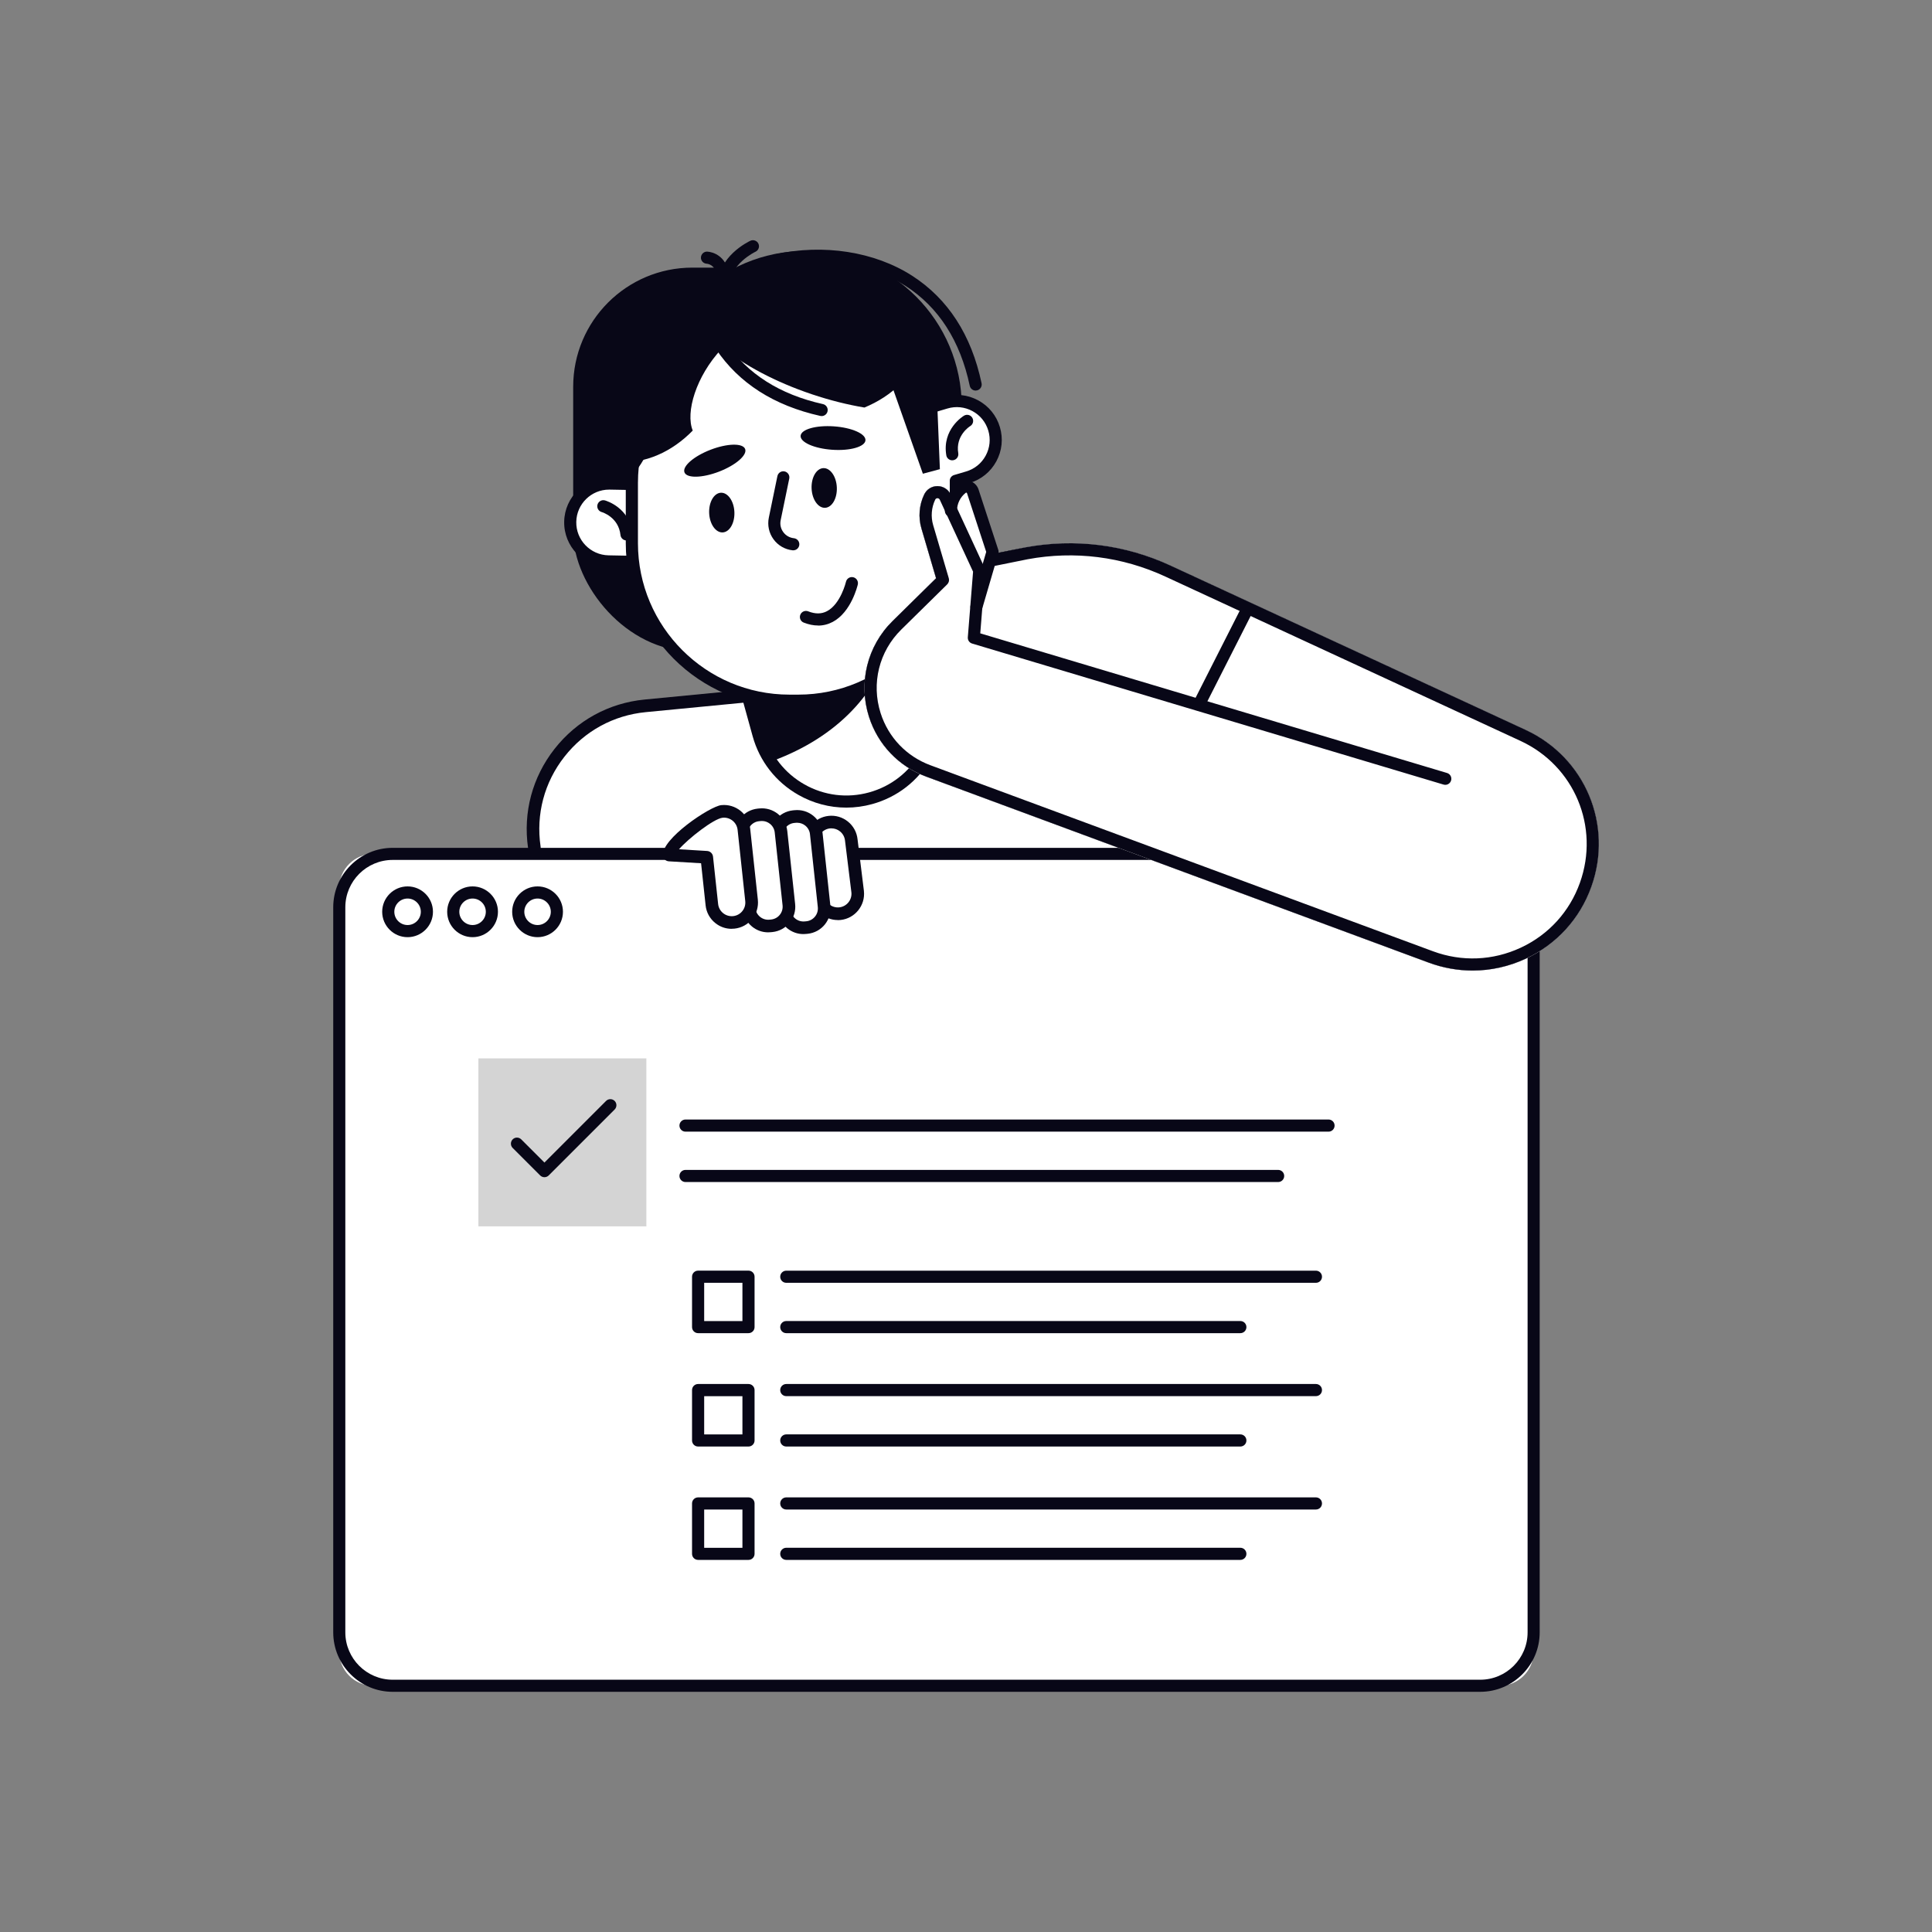 <?xml version="1.0" encoding="UTF-8"?>
<svg id="Layer_1" data-name="Layer 1" xmlns="http://www.w3.org/2000/svg" viewBox="0 0 500 500">
  <rect x="0" y="0" width="500" height="500" fill="#808080" stroke="none"/>
  <defs>
    <style>
      .cls-1 {
        fill: #d4d4d4;
      }

      .cls-1, .cls-2, .cls-3 {
        stroke-width: 0px;
      }

      .cls-2 {
        fill: #080717;
      }

      .cls-3 {
        fill: #fff;
      }
    </style>
  </defs>
  <g>
    <path class="cls-3" d="M138.29,219.29h0c-2.65-18.16,10.43-34.85,28.7-36.62l153.45-14.83v69.52h-181.32l-.83-18.08Z"/>
    <path class="cls-2" d="M320.44,239h-181.32c-.87,0-1.59-.69-1.63-1.56l-.83-18c-1.32-9.2,1.11-18.3,6.85-25.62,5.76-7.34,14.04-11.88,23.32-12.78l153.45-14.83c.46-.05.91.11,1.26.42.34.31.54.75.54,1.21v69.52c0,.9-.73,1.63-1.63,1.63ZM140.68,235.73h178.12v-66.09l-151.66,14.66c-8.39.81-15.87,4.91-21.07,11.54-5.2,6.63-7.39,14.87-6.17,23.21,0,.05.01.11.02.16l.76,16.52Z"/>
  </g>
  <g>
    <g>
      <path class="cls-3" d="M96.62,220.98h291.46c4.87,0,8.82,3.95,8.82,8.82v197.66c0,4.87-3.95,8.82-8.82,8.82H96.62c-4.87,0-8.82-3.95-8.82-8.82v-197.66c0-4.87,3.95-8.82,8.82-8.82Z"/>
      <path class="cls-2" d="M383.08,437.84H101.63c-8.49,0-15.39-6.91-15.39-15.39v-187.64c0-8.49,6.91-15.39,15.39-15.39h281.45c8.49,0,15.39,6.91,15.39,15.39v187.64c0,8.49-6.91,15.39-15.39,15.39ZM101.63,222.55c-6.76,0-12.26,5.5-12.26,12.26v187.64c0,6.76,5.5,12.26,12.26,12.26h281.45c6.76,0,12.26-5.5,12.26-12.26v-187.64c0-6.76-5.5-12.26-12.26-12.26H101.63Z"/>
    </g>
    <path class="cls-2" d="M105.48,242.54c-3.62,0-6.57-2.95-6.57-6.57s2.95-6.57,6.57-6.57,6.57,2.95,6.57,6.57-2.95,6.57-6.57,6.57ZM105.48,232.54c-1.89,0-3.43,1.54-3.43,3.43s1.54,3.43,3.43,3.43,3.43-1.54,3.43-3.43-1.54-3.43-3.43-3.43Z"/>
    <path class="cls-2" d="M122.3,242.54c-3.62,0-6.57-2.95-6.57-6.57s2.95-6.57,6.57-6.57,6.57,2.95,6.57,6.57-2.95,6.57-6.57,6.57ZM122.3,232.54c-1.89,0-3.43,1.54-3.43,3.43s1.54,3.43,3.43,3.43,3.43-1.54,3.43-3.43-1.54-3.43-3.43-3.43Z"/>
    <path class="cls-2" d="M139.12,242.54c-3.62,0-6.57-2.95-6.57-6.57s2.95-6.57,6.57-6.57,6.57,2.95,6.57,6.57-2.95,6.57-6.57,6.57ZM139.12,232.54c-1.89,0-3.43,1.54-3.43,3.43s1.54,3.43,3.43,3.43,3.43-1.54,3.43-3.43-1.54-3.43-3.43-3.43Z"/>
  </g>
  <g>
    <path class="cls-3" d="M225.33,206.58h0c12.57-3.47,19.94-16.48,16.47-29.05l-6.73-24.34-45.52,12.58,6.73,24.34c3.47,12.57,16.48,19.94,29.05,16.47Z"/>
    <path class="cls-2" d="M219.01,209.01c-4.3,0-8.54-1.11-12.38-3.29-5.85-3.32-10.06-8.72-11.85-15.2l-6.73-24.34c-.23-.84.26-1.7,1.09-1.93l45.52-12.58c.4-.11.83-.06,1.19.15.36.21.63.55.74.95l6.73,24.34c1.79,6.48.95,13.28-2.37,19.13-3.32,5.85-8.72,10.06-15.2,11.85h0c-2.23.62-4.5.92-6.75.92ZM191.49,166.86l6.31,22.83c1.57,5.68,5.25,10.4,10.38,13.31,5.12,2.9,11.07,3.64,16.75,2.07h0c5.68-1.57,10.4-5.25,13.31-10.38,2.9-5.12,3.64-11.07,2.07-16.74l-6.31-22.83-42.5,11.74Z"/>
  </g>
  <path class="cls-2" d="M198.33,197.5l-8.77-31.74,28.91-7.99,12.23,8.3c-3.83,14.14-15.15,25.58-32.38,31.43Z"/>
  <rect class="cls-2" x="148.34" y="69.26" width="96.72" height="99.3" rx="30.84" ry="30.84"/>
  <path class="cls-2" d="M208.54,153.91h0c-22.29,0-40.36-18.07-40.36-40.36v-8.26c0-22.29,18.07-40.36,40.36-40.36h0c22.29,0,40.36,18.07,40.36,40.36v8.26c0,22.29-18.07,40.36-40.36,40.36Z"/>
  <path class="cls-2" d="M252.5,101.08c-.73,0-1.38-.51-1.53-1.24-2.47-11.64-8.05-20.33-16.59-25.83-9.02-5.81-21.4-7.72-33.1-5.13-.84.19-1.68-.35-1.87-1.19-.19-.85.35-1.68,1.19-1.87,12.5-2.77,25.76-.7,35.47,5.55,9.27,5.97,15.32,15.32,17.96,27.81.18.85-.36,1.68-1.21,1.86-.11.02-.22.03-.33.03Z"/>
  <g>
    <path class="cls-3" d="M166.57,145.45l-9.11-.17c-5.56-.1-9.99-4.69-9.88-10.26h0c.1-5.56,4.69-9.99,10.26-9.88l9.11.17c5.56.1,9.99,4.69,9.88,10.26h0c-.1,5.56-4.69,9.99-10.26,9.88Z"/>
    <path class="cls-2" d="M166.76,147.02c-.07,0-.15,0-.22,0l-9.11-.17c-6.42-.12-11.54-5.44-11.42-11.85.12-6.42,5.45-11.49,11.85-11.42l9.11.17c3.11.06,6.01,1.32,8.17,3.56,2.16,2.24,3.32,5.18,3.26,8.29-.06,3.11-1.32,6.01-3.56,8.17-2.19,2.11-5.04,3.26-8.07,3.26ZM157.64,126.71c-4.62,0-8.41,3.71-8.5,8.35-.09,4.69,3.66,8.57,8.35,8.66l9.11.17h0c2.26.09,4.42-.8,6.06-2.38s2.56-3.7,2.6-5.97c.04-2.27-.8-4.42-2.38-6.06-1.58-1.64-3.69-2.56-5.97-2.6l-9.11-.17c-.05,0-.11,0-.16,0Z"/>
  </g>
  <g>
    <path class="cls-3" d="M204.3,84.19h2.3c15.25,0,28.54,8.38,35.53,20.79l2.62-.78c5.33-1.59,10.94,1.45,12.52,6.78h0c1.59,5.33-1.45,10.94-6.78,12.52l-3.14.93c0,.17.01.34.01.52v15.61c0,22.52-18.25,40.77-40.77,40.77h-2.3c-22.52,0-40.77-18.25-40.77-40.77v-15.61c0-22.52,18.25-40.77,40.77-40.77Z"/>
    <path class="cls-2" d="M206.59,182.91h-2.3c-23.34,0-42.34-18.99-42.34-42.34v-15.61c0-23.34,18.99-42.34,42.34-42.34h2.3c14.84,0,28.62,7.82,36.27,20.5l1.44-.43c2.98-.89,6.13-.56,8.86.92,2.73,1.48,4.73,3.94,5.61,6.92.89,2.98.56,6.13-.92,8.86-1.48,2.73-3.94,4.73-6.92,5.61l-2.01.6v14.96c0,23.34-18.99,42.34-42.34,42.34ZM204.3,85.76c-21.62,0-39.2,17.58-39.2,39.2v15.61c0,21.61,17.58,39.2,39.2,39.2h2.3c21.61,0,39.2-17.58,39.2-39.2v-16.11c-.02-.7.44-1.32,1.11-1.52l3.14-.93c2.18-.65,3.97-2.1,5.05-4.1,1.08-2,1.32-4.3.67-6.47-.65-2.18-2.1-3.97-4.1-5.05-2-1.08-4.29-1.32-6.47-.67l-2.63.78c-.7.21-1.45-.1-1.81-.73-6.95-12.33-20.04-19.99-34.17-19.99h-2.3Z"/>
  </g>
  <path class="cls-2" d="M161.46,124.81v.07c7.22-4.88,12.54-21.89,12.54-42.12v-.07c-7.22,4.88-12.54,21.89-12.54,42.12Z"/>
  <path class="cls-2" d="M246.44,119.13c-.75,0-1.42-.54-1.54-1.31-1.12-6.73,4.34-10.1,4.58-10.24.74-.45,1.71-.21,2.15.54.44.74.21,1.7-.53,2.15-.17.1-3.87,2.45-3.1,7.03.14.85-.43,1.66-1.29,1.8-.09.01-.17.02-.26.02Z"/>
  <path class="cls-2" d="M162.14,139.87c-.79,0-1.47-.6-1.56-1.4-.49-4.63-4.69-5.9-4.87-5.95-.83-.24-1.31-1.1-1.08-1.93.24-.83,1.09-1.31,1.92-1.09.26.07,6.43,1.85,7.15,8.64.09.86-.53,1.63-1.39,1.72-.06,0-.11,0-.17,0Z"/>
  <path class="cls-2" d="M192.84,116.2c.6,1.57-2.42,4.19-6.76,5.86-4.34,1.67-8.34,1.75-8.94.19-.6-1.57,2.42-4.19,6.76-5.86,4.34-1.67,8.34-1.75,8.94-.19Z"/>
  <path class="cls-2" d="M223.98,113.95c-.12,1.67-3.97,2.77-8.6,2.45-4.63-.32-8.3-1.93-8.18-3.61s3.97-2.77,8.6-2.45c4.63.32,8.3,1.93,8.18,3.61Z"/>
  <path class="cls-2" d="M205.31,142.42c-.05,0-.11,0-.16,0-1.98-.2-3.79-1.24-4.96-2.85-1.18-1.6-1.62-3.64-1.22-5.59l2.22-10.76c.18-.85,1.01-1.4,1.85-1.22.85.18,1.39,1.01,1.22,1.85l-2.22,10.76c-.23,1.1.01,2.2.67,3.1.66.9,1.64,1.46,2.75,1.58.86.09,1.49.86,1.4,1.72-.08.81-.76,1.41-1.56,1.41Z"/>
  <path class="cls-2" d="M211.72,161.88c-1.19,0-2.42-.25-3.71-.75-.81-.31-1.21-1.22-.89-2.03.32-.81,1.23-1.2,2.03-.89,1.86.73,3.46.71,4.88-.04,3.54-1.86,4.9-7.56,4.91-7.61.2-.84,1.03-1.37,1.88-1.17.84.19,1.37,1.03,1.18,1.88-.07.29-1.69,7.14-6.49,9.68-1.19.63-2.46.95-3.79.95Z"/>
  <path class="cls-2" d="M218.97,75.64c8.23,2.76,15.41,6.41,20.7,10.25-.18,1.5-.51,2.99-1.01,4.46-2.34,6.96-7.83,12.18-14.95,15.12-4.3-.72-8.91-1.86-13.61-3.44-18.98-6.38-32.38-17.45-29.94-24.74,2.45-7.29,19.82-8.03,38.8-1.65Z"/>
  <path class="cls-2" d="M160.07,97.84c-5.13,7-6.49,14.73-4.91,21.07,1.46.39,2.97.64,4.51.73,7.33.44,14.23-2.7,19.61-8.21-1.93-4.72.87-14.06,7.41-21.07,13.66-14.64-11.21-13.55-26.63,7.48Z"/>
  <path class="cls-2" d="M216.57,126.14c.12,2.84-1.24,5.2-3.04,5.28-1.8.08-3.37-2.16-3.49-4.99-.12-2.84,1.24-5.2,3.04-5.28,1.8-.08,3.37,2.16,3.49,4.99Z"/>
  <path class="cls-2" d="M190.06,132.51c.12,2.84-1.24,5.2-3.04,5.28-1.8.08-3.37-2.16-3.49-4.99s1.24-5.2,3.04-5.28c1.8-.08,3.37,2.16,3.49,4.99Z"/>
  <path class="cls-2" d="M187.49,75.54c-.82,0-1.51-.64-1.56-1.47-.48-7.61,7.91-11.6,8.27-11.76.78-.36,1.72-.02,2.08.76.37.78.02,1.72-.76,2.08-.07.03-6.8,3.26-6.46,8.72.05.86-.6,1.61-1.47,1.66-.03,0-.07,0-.1,0Z"/>
  <path class="cls-2" d="M186.96,72.28c-.75,0-1.42-.55-1.55-1.31-.4-2.45-2.18-2.69-2.54-2.72-.85-.06-1.52-.79-1.47-1.64s.77-1.52,1.61-1.49c1.61.06,4.83,1.25,5.5,5.34.14.86-.44,1.66-1.29,1.8-.09.01-.17.02-.25.02Z"/>
  <path class="cls-2" d="M212.63,107.68c-.11,0-.23-.01-.34-.04-12-2.68-21.08-8.49-26.98-17.27-.48-.72-.29-1.69.43-2.18.72-.48,1.69-.29,2.18.43,5.44,8.1,13.87,13.47,25.06,15.96.85.19,1.38,1.03,1.19,1.87-.16.73-.81,1.23-1.53,1.23Z"/>
  <polygon class="cls-2" points="242.14 94.25 243.24 121.42 238.84 122.6 227.82 91.3 242.14 94.25"/>
  <path class="cls-2" d="M381.1,251.18c-3.82,0-7.65-.68-11.35-2.05l-130.08-48.15c-7.1-2.63-12.48-8.27-14.78-15.47-2.81-8.81-.46-18.32,6.13-24.81l11.23-11.05-3.78-12.86c-.86-2.93-.61-6.07.71-8.82.64-1.33,1.95-2.16,3.42-2.16h.03c1.48.01,2.79.85,3.42,2.2l8.79,19c.11.25.16.51.14.78l-1.29,16.12,120.8,36.14c.83.25,1.3,1.12,1.05,1.95-.25.83-1.12,1.3-1.95,1.05l-122.01-36.5c-.71-.21-1.17-.89-1.11-1.63l1.36-16.97-8.62-18.63c-.15-.33-.46-.37-.59-.38-.16,0-.44.05-.59.37-.98,2.06-1.17,4.4-.53,6.59l4.05,13.76c.16.56,0,1.15-.4,1.56l-11.9,11.71c-5.75,5.66-7.8,13.94-5.35,21.62,2,6.28,6.7,11.2,12.88,13.49l130.08,48.15c7.45,2.76,15.51,2.43,22.71-.93,7.2-3.35,12.64-9.32,15.31-16.8,5.18-14.48-1.43-30.27-15.39-36.72l-91.89-42.52c-11.18-5.18-23.5-6.73-35.62-4.49l-8.42,1.7c-.85.17-1.68-.38-1.85-1.23-.17-.85.38-1.68,1.23-1.85l8.45-1.7c12.79-2.36,25.76-.73,37.53,4.72l91.89,42.52c15.44,7.14,22.76,24.61,17.02,40.63-2.96,8.27-8.98,14.87-16.94,18.58-4.39,2.05-9.07,3.08-13.77,3.08Z"/>
  <path class="cls-3" d="M231.02,160.7l11.23-11.05-3.78-12.86c-.86-2.93-.61-6.07.71-8.82.64-1.33,1.94-2.15,3.42-2.15h.02c1.48,0,2.79.85,3.42,2.2l7.5,16.22,11.85-2.58c12.76-2.36,25.73-.73,37.51,4.73l91.89,42.52c15.44,7.14,22.76,24.61,17.02,40.63-2.96,8.27-8.98,14.87-16.94,18.58-4.39,2.05-9.07,3.07-13.77,3.07-3.82,0-7.66-.68-11.35-2.05l-130.08-48.15c-7.1-2.63-12.48-8.27-14.78-15.47-2.81-8.81-.46-18.32,6.13-24.81Z"/>
  <path class="cls-3" d="M245.06,134.82c0-2.3,2.1-7.09,3.91-8.51h0c.97-.76,2.41-.33,2.79.85l5.12,15.66-4.17,14.25-2.26,5.04-5.39-27.29Z"/>
  <path class="cls-2" d="M252.71,158.63c-.15,0-.29-.02-.44-.06-.83-.24-1.31-1.11-1.07-1.95l4.03-13.79-4.97-15.19c-.02-.07-.07-.12-.14-.14-.07-.02-.13,0-.19.04-1.44,1.13-2.26,2.83-2.26,4.66,0,.87-.7,1.57-1.57,1.57s-1.57-.7-1.57-1.57c0-2.8,1.26-5.4,3.46-7.13.86-.67,2-.89,3.04-.57,1.05.32,1.87,1.13,2.21,2.16l5.12,15.66c.1.3.1.62.01.93l-4.17,14.25c-.2.68-.83,1.13-1.5,1.13Z"/>
  <path class="cls-2" d="M381.1,251.18c-3.82,0-7.65-.68-11.35-2.05l-130.08-48.15c-7.1-2.63-12.48-8.27-14.78-15.47-2.81-8.81-.46-18.32,6.13-24.81l11.23-11.05-3.78-12.86c-.86-2.93-.61-6.07.71-8.82.64-1.33,1.95-2.16,3.42-2.16h.03c1.48.01,2.79.85,3.42,2.2l8.79,19c.11.25.16.51.14.78l-1.29,16.12,120.8,36.14c.83.25,1.3,1.12,1.05,1.95-.25.83-1.12,1.3-1.95,1.05l-122.01-36.5c-.71-.21-1.17-.89-1.11-1.63l1.36-16.97-8.62-18.63c-.15-.33-.46-.37-.59-.38-.16,0-.44.05-.59.37-.98,2.06-1.17,4.4-.53,6.59l4.05,13.76c.16.56,0,1.15-.4,1.56l-11.9,11.71c-5.75,5.66-7.8,13.94-5.35,21.62,2,6.28,6.7,11.2,12.88,13.49l130.08,48.15c7.45,2.76,15.51,2.43,22.71-.93,7.2-3.35,12.64-9.32,15.31-16.8,5.18-14.48-1.43-30.27-15.39-36.72l-91.89-42.52c-11.18-5.18-23.5-6.73-35.62-4.49l-8.42,1.7c-.85.17-1.68-.38-1.85-1.23-.17-.85.38-1.68,1.23-1.85l8.45-1.7c12.79-2.36,25.76-.73,37.53,4.72l91.89,42.52c15.44,7.14,22.76,24.61,17.02,40.63-2.96,8.27-8.98,14.87-16.94,18.58-4.39,2.05-9.07,3.08-13.77,3.08Z"/>
  <path class="cls-2" d="M310.41,183.66c-.24,0-.48-.05-.71-.17-.77-.39-1.08-1.34-.69-2.11l12.34-24.33c.39-.77,1.33-1.08,2.11-.69.77.39,1.08,1.34.69,2.11l-12.34,24.33c-.28.55-.83.86-1.4.86Z"/>
  <g>
    <g>
      <path class="cls-3" d="M221.96,230.76l-1.65-13.41c-.3-2.84-2.85-4.89-5.69-4.58h0c-2.84.3-4.89,2.85-4.58,5.69l1.65,13.41c.3,2.84,2.85,4.89,5.69,4.58h0c2.84-.3,4.89-2.85,4.58-5.69Z"/>
      <path class="cls-2" d="M216.82,238.11c-3.42,0-6.38-2.59-6.75-6.07l-1.65-13.38c-.2-1.83.32-3.6,1.46-5.02,1.14-1.41,2.76-2.3,4.57-2.49,1.81-.19,3.58.33,4.99,1.47,1.41,1.14,2.3,2.76,2.49,4.57l1.65,13.38s0,.02,0,.03c.4,3.73-2.31,7.09-6.03,7.49-.25.03-.49.04-.73.04ZM215.18,214.37c-.13,0-.26,0-.38.02-1.94.21-3.34,1.95-3.13,3.89l1.65,13.38c.21,1.96,1.95,3.36,3.89,3.16,1.93-.21,3.33-1.94,3.13-3.87l-1.65-13.39c-.1-.96-.56-1.8-1.3-2.4-.63-.51-1.4-.78-2.21-.78Z"/>
    </g>
    <g>
      <path class="cls-3" d="M195.83,220.53h22.57c1.74,0,3.16,1.42,3.16,3.16v4.01c0,1.74-1.42,3.16-3.16,3.16h-22.57c-1.74,0-3.16-1.42-3.16-3.16v-4.01c0-1.74,1.42-3.16,3.16-3.16Z" transform="translate(409.37 -4.37) rotate(83.86)"/>
      <path class="cls-2" d="M207.91,241.74c-1.5,0-2.94-.51-4.12-1.46-1.37-1.1-2.23-2.68-2.42-4.43l-2.03-18.87c-.19-1.75.32-3.47,1.42-4.84,1.1-1.37,2.68-2.23,4.43-2.42l.42-.04c1.75-.18,3.47.32,4.84,1.42,1.37,1.1,2.23,2.68,2.42,4.43l2.03,18.87h0c.19,1.75-.32,3.47-1.42,4.84-1.1,1.37-2.68,2.23-4.43,2.42l-.42.04c-.24.03-.48.04-.72.04ZM206.32,212.92c-.12,0-.24,0-.36.02l-.42.04c-.88.09-1.67.53-2.23,1.22-.56.69-.81,1.56-.72,2.44l2.03,18.87c.09.88.53,1.67,1.22,2.23.69.56,1.56.81,2.44.72l.42-.04c.88-.09,1.67-.53,2.23-1.22.56-.69.81-1.56.72-2.44l-2.03-18.87c-.09-.88-.53-1.67-1.22-2.23-.6-.48-1.32-.73-2.08-.73Z"/>
    </g>
    <g>
      <path class="cls-3" d="M186.71,220.08h22.57c1.74,0,3.16,1.42,3.16,3.16v4.01c0,1.74-1.42,3.16-3.16,3.16h-22.57c-1.74,0-3.16-1.42-3.16-3.16v-4.01c0-1.74,1.42-3.16,3.16-3.16Z" transform="translate(400.78 4.3) rotate(83.86)"/>
      <path class="cls-2" d="M198.79,241.29c-1.5,0-2.94-.51-4.12-1.46-1.37-1.1-2.23-2.68-2.42-4.43l-2.03-18.87c-.19-1.75.32-3.47,1.42-4.84s2.68-2.23,4.43-2.42l.42-.04c1.75-.18,3.47.32,4.84,1.42s2.23,2.68,2.42,4.43l2.03,18.87c.19,1.75-.32,3.47-1.42,4.84s-2.68,2.23-4.43,2.42l-.42.04c-.24.03-.48.04-.72.04ZM197.2,212.47c-.12,0-.24,0-.36.02l-.42.04c-.88.09-1.67.53-2.23,1.22-.56.69-.81,1.56-.72,2.44l2.03,18.87c.09.88.53,1.67,1.22,2.23.69.56,1.56.81,2.44.72l.42-.04c.88-.1,1.68-.53,2.23-1.22.56-.69.81-1.56.72-2.44h0s-2.03-18.87-2.03-18.87c-.09-.88-.53-1.67-1.22-2.23-.6-.48-1.32-.74-2.08-.74Z"/>
    </g>
    <g>
      <path class="cls-3" d="M194.5,233.02l-1.98-18.45c-.3-2.84-2.85-4.89-5.69-4.58h0c-2.84.3-13.95,8.45-13.64,11.28l9.72.59,1.32,12.27c.3,2.84,2.85,4.89,5.69,4.58h0c2.84-.3,4.89-2.85,4.58-5.69Z"/>
      <path class="cls-2" d="M189.35,240.38c-1.55,0-3.03-.52-4.25-1.51-1.41-1.14-2.3-2.76-2.49-4.57l-1.17-10.89-8.35-.5c-.8-.05-1.44-.66-1.53-1.46-.47-4.34,12.18-12.77,15.09-13.08,3.72-.4,7.09,2.31,7.49,6.03l1.99,18.45h0c.19,1.81-.33,3.58-1.47,4.99-1.14,1.41-2.76,2.3-4.57,2.49-.25.03-.49.04-.74.04ZM175.71,219.79l7.29.44c.8.05,1.44.66,1.53,1.46l1.32,12.27c.21,1.93,1.95,3.33,3.89,3.13.94-.1,1.78-.56,2.37-1.29.59-.73.86-1.65.76-2.59l-1.98-18.45c-.21-1.93-1.95-3.34-3.89-3.13-2.29.25-8.87,5.38-11.29,8.17Z"/>
    </g>
  </g>
  <g>
    <path class="cls-2" d="M343.82,292.87h-166.41c-.87,0-1.57-.7-1.57-1.57s.7-1.57,1.57-1.57h166.41c.87,0,1.57.7,1.57,1.57s-.7,1.57-1.57,1.57Z"/>
    <path class="cls-2" d="M340.56,331.99h-137.07c-.87,0-1.57-.7-1.57-1.57s.7-1.57,1.57-1.57h137.07c.87,0,1.57.7,1.57,1.57s-.7,1.57-1.57,1.57Z"/>
    <path class="cls-2" d="M321,345.02h-117.51c-.87,0-1.57-.7-1.57-1.57s.7-1.57,1.57-1.57h117.51c.87,0,1.57.7,1.57,1.57s-.7,1.57-1.57,1.57Z"/>
    <path class="cls-2" d="M340.56,361.32h-137.07c-.87,0-1.57-.7-1.57-1.57s.7-1.57,1.57-1.57h137.07c.87,0,1.57.7,1.57,1.57s-.7,1.57-1.57,1.57Z"/>
    <path class="cls-2" d="M321,374.36h-117.51c-.87,0-1.57-.7-1.57-1.57s.7-1.57,1.57-1.57h117.51c.87,0,1.57.7,1.57,1.57s-.7,1.57-1.57,1.57Z"/>
    <path class="cls-2" d="M340.56,390.66h-137.07c-.87,0-1.57-.7-1.57-1.57s.7-1.57,1.57-1.57h137.07c.87,0,1.57.7,1.57,1.57s-.7,1.57-1.57,1.57Z"/>
    <path class="cls-2" d="M321,403.7h-117.51c-.87,0-1.57-.7-1.57-1.57s.7-1.57,1.57-1.57h117.51c.87,0,1.57.7,1.57,1.57s-.7,1.57-1.57,1.57Z"/>
    <path class="cls-2" d="M330.78,305.91h-153.37c-.87,0-1.57-.7-1.57-1.57s.7-1.57,1.57-1.57h153.37c.87,0,1.57.7,1.57,1.57s-.7,1.57-1.57,1.57Z"/>
    <path class="cls-2" d="M193.71,345.02h-13.04c-.87,0-1.57-.7-1.57-1.57v-13.04c0-.87.7-1.57,1.57-1.57h13.04c.87,0,1.57.7,1.57,1.57v13.04c0,.87-.7,1.57-1.57,1.57ZM182.24,341.89h9.9v-9.9h-9.9v9.9Z"/>
    <path class="cls-2" d="M193.71,374.36h-13.04c-.87,0-1.57-.7-1.57-1.57v-13.04c0-.87.7-1.57,1.57-1.57h13.04c.87,0,1.57.7,1.57,1.57v13.04c0,.87-.7,1.57-1.57,1.57ZM182.24,371.23h9.9v-9.9h-9.9v9.9Z"/>
    <path class="cls-2" d="M193.71,403.7h-13.04c-.87,0-1.57-.7-1.57-1.57v-13.04c0-.87.7-1.57,1.57-1.57h13.04c.87,0,1.57.7,1.57,1.57v13.04c0,.87-.7,1.57-1.57,1.57ZM182.24,400.57h9.9v-9.9h-9.9v9.9Z"/>
    <rect class="cls-1" x="123.81" y="273.91" width="43.47" height="43.47"/>
    <path class="cls-2" d="M140.9,304.66h0c-.42,0-.81-.17-1.11-.46l-7.11-7.11c-.61-.61-.61-1.6,0-2.22s1.6-.61,2.22,0l6,6,15.95-15.95c.61-.61,1.6-.61,2.22,0,.61.61.61,1.6,0,2.22l-17.06,17.06c-.29.29-.69.46-1.11.46Z"/>
  </g>
</svg>